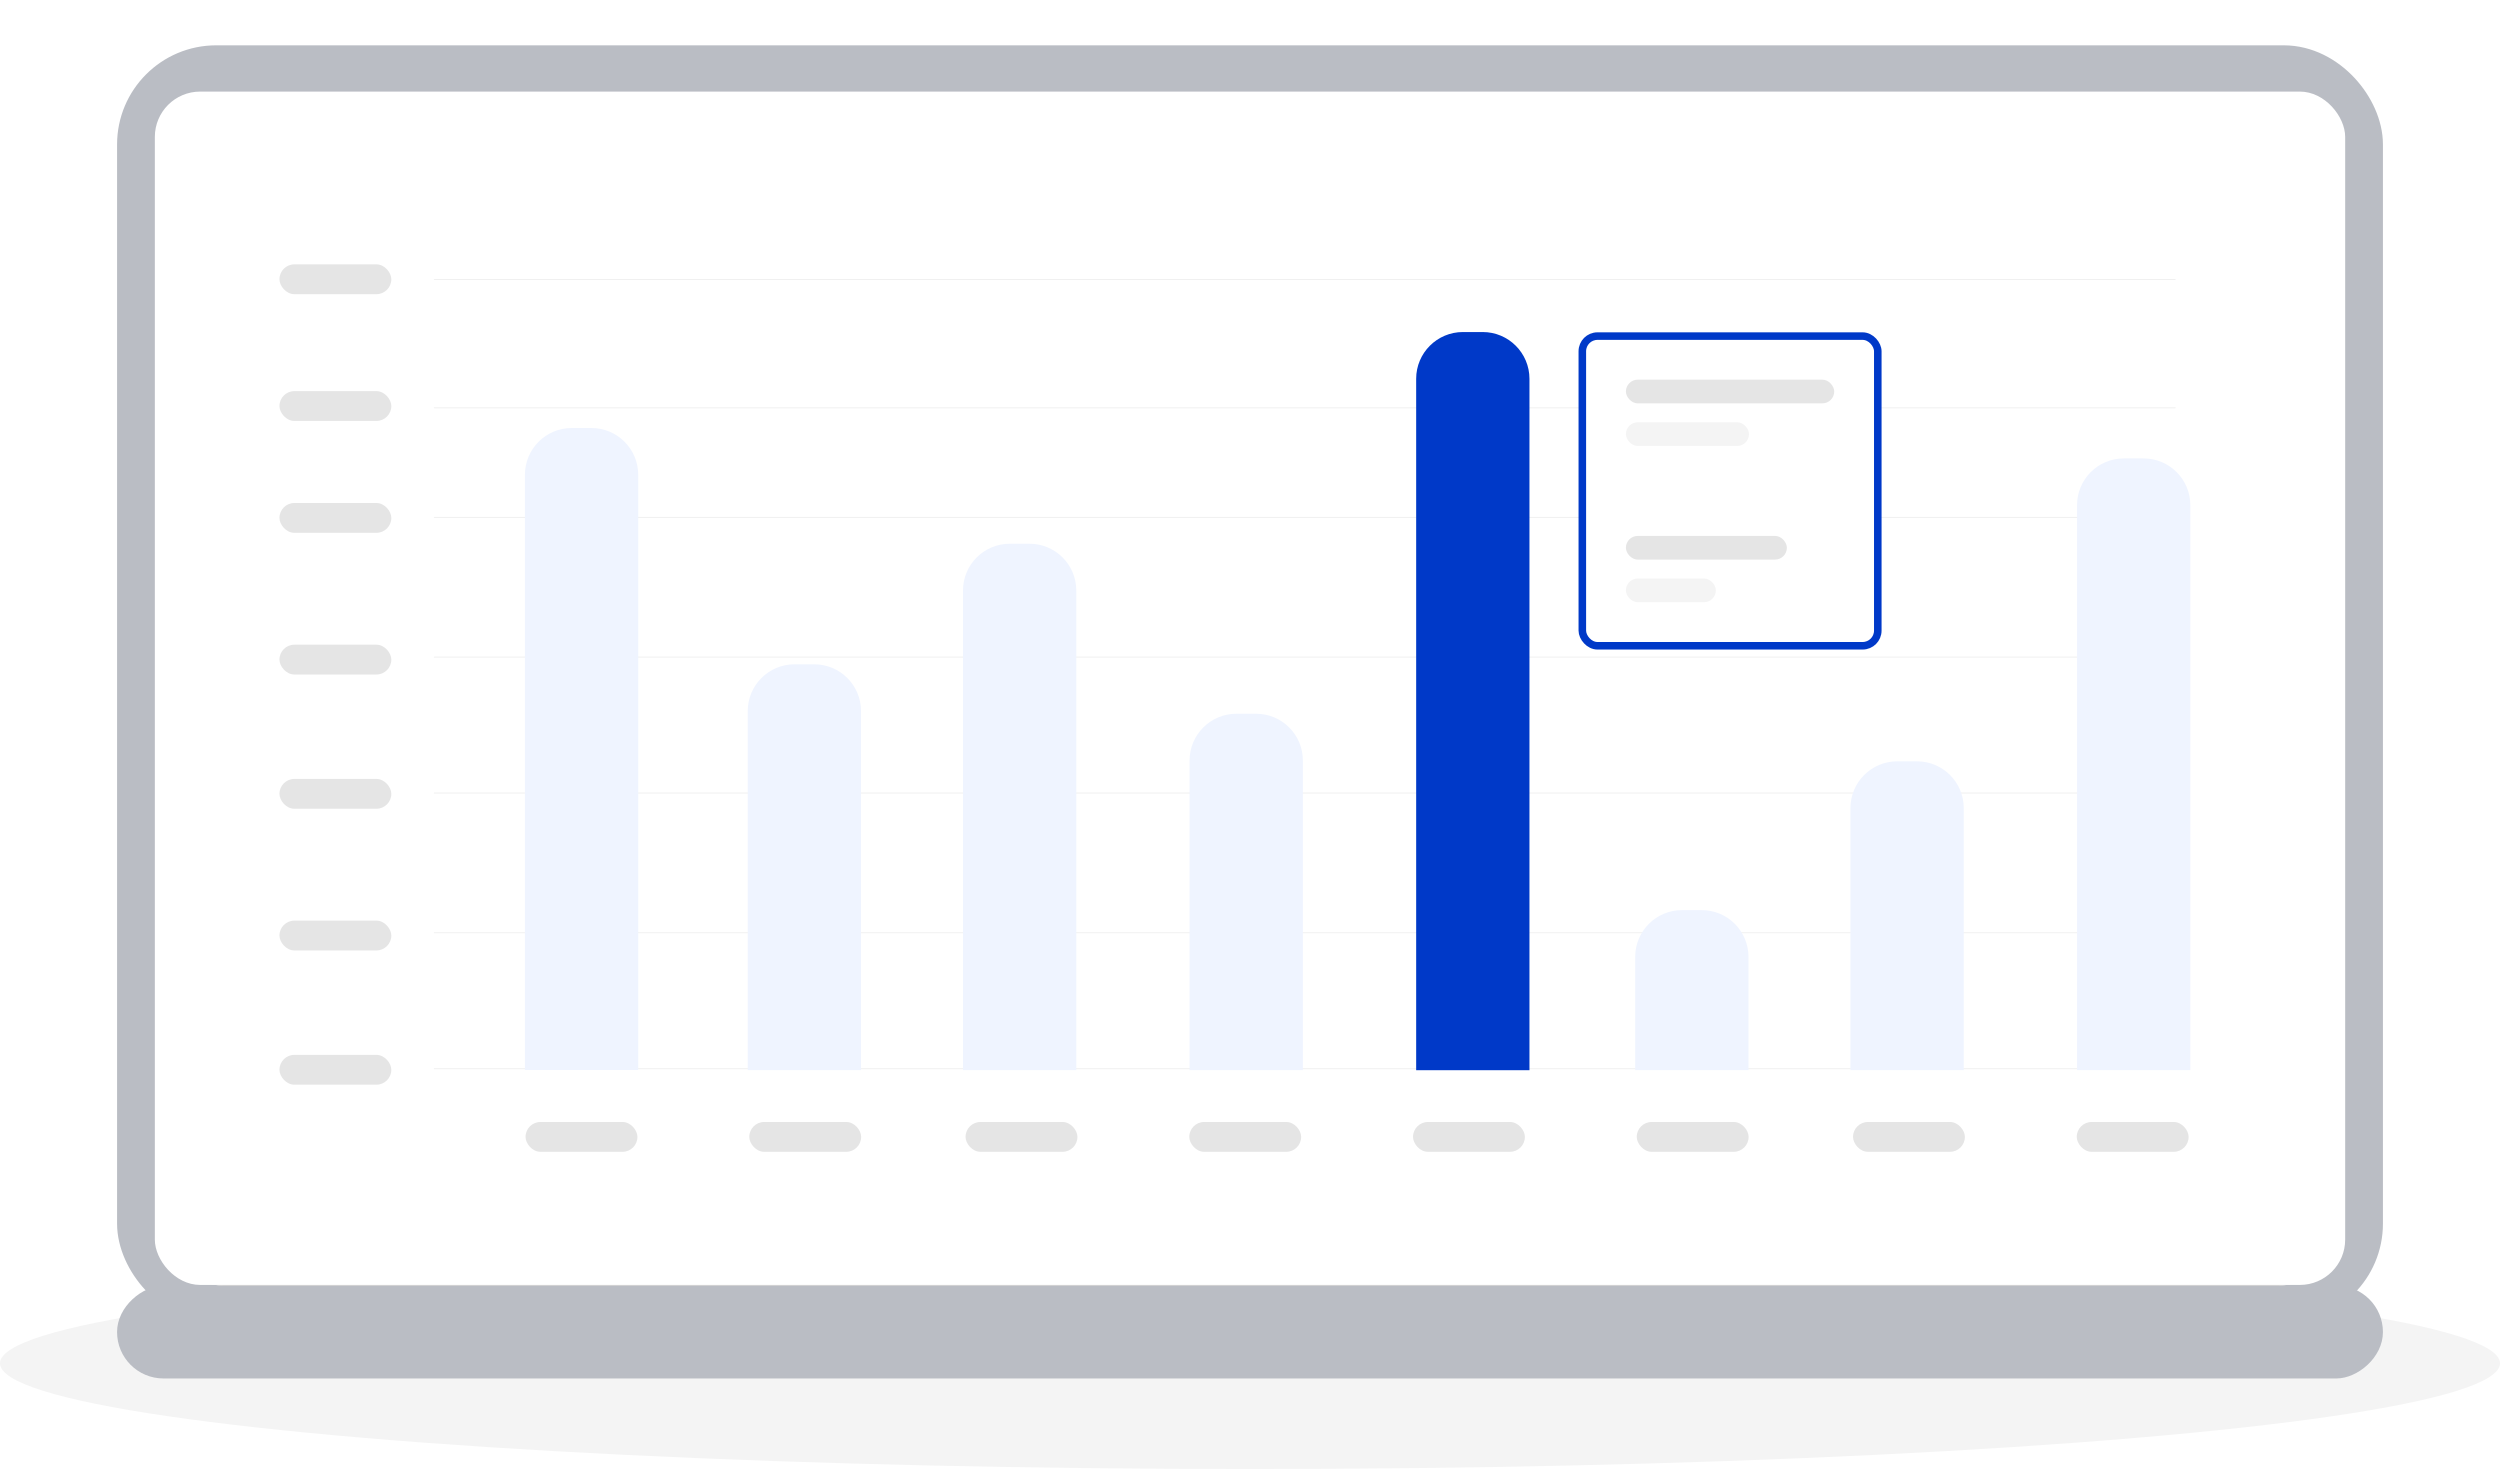<svg width="662" height="389" viewBox="0 0 662 389" fill="none" xmlns="http://www.w3.org/2000/svg">
<ellipse cx="331" cy="361" rx="331" ry="28" fill="#F4F4F4"/>
<mask id="path-2-inside-1" fill="white">
<path fill-rule="evenodd" clip-rule="evenodd" d="M345.679 272.085C345.679 272.54 345.704 272.988 345.753 273.43C341.834 274.691 338.999 278.356 338.999 282.682C338.999 287.904 343.131 292.164 348.314 292.393V292.402H376.083V292.402C376.112 292.402 376.141 292.402 376.17 292.402C381.072 292.402 385.045 288.442 385.045 283.557C385.045 279.446 382.23 275.99 378.416 274.998C378.613 274.354 378.718 273.67 378.718 272.961C378.718 269.092 375.571 265.955 371.688 265.955C370.595 265.955 369.56 266.204 368.638 266.647C366.641 262.704 362.54 260 357.805 260C351.108 260 345.679 265.411 345.679 272.085Z"/>
</mask>
<path fill-rule="evenodd" clip-rule="evenodd" d="M345.679 272.085C345.679 272.54 345.704 272.988 345.753 273.43C341.834 274.691 338.999 278.356 338.999 282.682C338.999 287.904 343.131 292.164 348.314 292.393V292.402H376.083V292.402C376.112 292.402 376.141 292.402 376.17 292.402C381.072 292.402 385.045 288.442 385.045 283.557C385.045 279.446 382.23 275.99 378.416 274.998C378.613 274.354 378.718 273.67 378.718 272.961C378.718 269.092 375.571 265.955 371.688 265.955C370.595 265.955 369.56 266.204 368.638 266.647C366.641 262.704 362.54 260 357.805 260C351.108 260 345.679 265.411 345.679 272.085Z" fill="white"/>
<path d="M345.753 273.43L346.347 273.364L346.401 273.849L345.936 273.999L345.753 273.43ZM348.314 292.393L348.341 291.795L348.912 291.821V292.393H348.314ZM348.314 292.402V293H347.716V292.402H348.314ZM376.083 292.402H376.681V293H376.083V292.402ZM376.083 292.402H375.485V291.798L376.088 291.804L376.083 292.402ZM378.416 274.998L378.266 275.577L377.663 275.42L377.844 274.824L378.416 274.998ZM368.638 266.647L368.897 267.186L368.369 267.44L368.104 266.918L368.638 266.647ZM345.158 273.496C345.107 273.032 345.081 272.562 345.081 272.085H346.277C346.277 272.518 346.3 272.944 346.347 273.364L345.158 273.496ZM338.401 282.682C338.401 278.088 341.412 274.199 345.569 272.86L345.936 273.999C342.256 275.183 339.597 278.625 339.597 282.682H338.401ZM348.288 292.99C342.788 292.747 338.401 288.227 338.401 282.682H339.597C339.597 287.58 343.474 291.581 348.341 291.795L348.288 292.99ZM348.912 292.393V292.402H347.716V292.393H348.912ZM348.314 291.804H376.083V293H348.314V291.804ZM375.485 292.402V292.402H376.681V292.402H375.485ZM376.17 293C376.139 293 376.108 293 376.077 293L376.088 291.804C376.116 291.804 376.143 291.804 376.17 291.804V293ZM385.643 283.557C385.643 288.775 381.4 293 376.17 293V291.804C380.743 291.804 384.447 288.11 384.447 283.557H385.643ZM378.567 274.419C382.637 275.477 385.643 279.166 385.643 283.557H384.447C384.447 279.726 381.824 276.502 378.266 275.577L378.567 274.419ZM379.316 272.961C379.316 273.729 379.202 274.472 378.989 275.172L377.844 274.824C378.024 274.235 378.12 273.61 378.12 272.961H379.316ZM371.688 265.357C375.899 265.357 379.316 268.76 379.316 272.961H378.12C378.12 269.424 375.243 266.553 371.688 266.553V265.357ZM368.379 266.108C369.38 265.627 370.504 265.357 371.688 265.357V266.553C370.687 266.553 369.74 266.781 368.897 267.186L368.379 266.108ZM357.805 259.402C362.773 259.402 367.076 262.24 369.171 266.377L368.104 266.918C366.205 263.168 362.307 260.598 357.805 260.598V259.402ZM345.081 272.085C345.081 265.079 350.779 259.402 357.805 259.402V260.598C351.436 260.598 346.277 265.743 346.277 272.085H345.081Z" fill="#E5E5E5" mask="url(#path-2-inside-1)"/>
<rect x="37.565" y="18.564" width="586.873" height="325.145" rx="19.691" fill="#EFF4FF" stroke="#BABDC4" stroke-width="13.127"/>
<rect x="631" y="340.447" width="24.569" height="600" rx="12.284" transform="rotate(90 631 340.447)" fill="#BABDC4"/>
<g filter="url(#filter0_d)">
<rect x="43.933" y="23.641" width="574.451" height="314.224" rx="15.517" fill="white"/>
<rect x="44.258" y="23.966" width="573.801" height="313.574" rx="15.192" stroke="#C7C7C7" stroke-width="0.651"/>
</g>
<g clip-path="url(#clip0)">
<g filter="url(#filter1_d)">
<rect x="41.002" y="21.645" width="580" height="316" rx="12" fill="white"/>
</g>
</g>
<path d="M115 137H576" stroke="#EEEEEE" stroke-width="0.232" stroke-linecap="round" stroke-linejoin="round"/>
<path d="M115 108H576" stroke="#EEEEEE" stroke-width="0.232" stroke-linecap="round" stroke-linejoin="round"/>
<path d="M115 74H576" stroke="#EEEEEE" stroke-width="0.232" stroke-linecap="round" stroke-linejoin="round"/>
<path d="M115 174H576" stroke="#EEEEEE" stroke-width="0.232" stroke-linecap="round" stroke-linejoin="round"/>
<path d="M115 210H576" stroke="#EEEEEE" stroke-width="0.232" stroke-linecap="round" stroke-linejoin="round"/>
<path d="M115 247H576" stroke="#EEEEEE" stroke-width="0.232" stroke-linecap="round" stroke-linejoin="round"/>
<path d="M115 283H576" stroke="#EEEEEE" stroke-width="0.232" stroke-linecap="round" stroke-linejoin="round"/>
<path d="M139 283.34L139 125.727C139 118.886 144.546 113.34 151.387 113.34L156.614 113.34C163.455 113.34 169 118.886 169 125.727L169 283.34L139 283.34Z" fill="#EFF4FF"/>
<path d="M198 283.376L198 188.296C198 181.455 203.546 175.91 210.387 175.91L215.614 175.91C222.455 175.91 228 181.455 228 188.296L228 283.376L198 283.376Z" fill="#EFF4FF"/>
<path d="M255 283.376L255 156.368C255 149.527 260.546 143.981 267.387 143.981L272.614 143.981C279.455 143.981 285 149.527 285 156.368L285 283.376L255 283.376Z" fill="#EFF4FF"/>
<path d="M315 283.376L315 201.387C315 194.546 320.546 189.001 327.387 189.001L332.614 189.001C339.455 189.001 345 194.546 345 201.387L345 283.376L315 283.376Z" fill="#EFF4FF"/>
<path d="M433 283.376L433 253.387C433 246.546 438.546 241.001 445.387 241.001L450.614 241.001C457.455 241.001 463 246.546 463 253.387L463 283.376L433 283.376Z" fill="#EFF4FF"/>
<path d="M375 283.386L375 100.309C375 93.468 380.546 87.923 387.387 87.923L392.614 87.923C399.455 87.923 405 93.468 405 100.309L405 283.386L375 283.386Z" fill="#0039C8"/>
<path d="M490 283.368L490 213.987C490 207.146 495.546 201.6 502.387 201.6L507.614 201.6C514.455 201.6 520 207.146 520 213.987L520 283.368L490 283.368Z" fill="#EFF4FF"/>
<path d="M550 283.368L550 133.776C550 126.936 555.546 121.39 562.387 121.39L567.614 121.39C574.455 121.39 580 126.936 580 133.776L580 283.368L550 283.368Z" fill="#EFF4FF"/>
<rect x="139.168" y="297.101" width="29.622" height="7.899" rx="3.95" fill="#E5E5E5"/>
<rect x="198.412" y="297.1" width="29.622" height="7.899" rx="3.95" fill="#E5E5E5"/>
<rect x="255.681" y="297.1" width="29.622" height="7.899" rx="3.95" fill="#E5E5E5"/>
<rect x="314.924" y="297.1" width="29.622" height="7.899" rx="3.95" fill="#E5E5E5"/>
<rect x="374.168" y="297.1" width="29.622" height="7.899" rx="3.95" fill="#E5E5E5"/>
<rect x="433.412" y="297.1" width="29.622" height="7.899" rx="3.95" fill="#E5E5E5"/>
<rect x="490.681" y="297.1" width="29.622" height="7.899" rx="3.95" fill="#E5E5E5"/>
<rect x="549.924" y="297.1" width="29.622" height="7.899" rx="3.95" fill="#E5E5E5"/>
<rect x="74" y="70" width="29.622" height="7.899" rx="3.95" fill="#E5E5E5"/>
<rect x="74" y="103.571" width="29.622" height="7.899" rx="3.95" fill="#E5E5E5"/>
<rect x="74" y="133.193" width="29.622" height="7.899" rx="3.95" fill="#E5E5E5"/>
<rect x="74" y="170.714" width="29.622" height="7.899" rx="3.95" fill="#E5E5E5"/>
<rect x="74" y="206.26" width="29.622" height="7.899" rx="3.95" fill="#E5E5E5"/>
<rect x="74" y="243.781" width="29.622" height="7.899" rx="3.95" fill="#E5E5E5"/>
<rect x="74" y="279.328" width="29.622" height="7.899" rx="3.95" fill="#E5E5E5"/>
<rect x="419" y="89" width="78.239" height="82" rx="4.015" fill="white" stroke="#0039C8" stroke-width="2"/>
<rect x="430.538" y="100.536" width="55.164" height="6.269" rx="3.134" fill="#E5E5E5"/>
<rect x="430.538" y="111.819" width="32.597" height="6.269" rx="3.134" fill="#F4F4F4"/>
<rect x="430.538" y="153.192" width="23.821" height="6.269" rx="3.134" fill="#F4F4F4"/>
<rect x="430.538" y="141.909" width="42.627" height="6.269" rx="3.134" fill="#E5E5E5"/>
<defs>
<filter id="filter0_d" x="17.91" y="0.22" width="626.497" height="366.27" filterUnits="userSpaceOnUse" color-interpolation-filters="sRGB">
<feFlood flood-opacity="0" result="BackgroundImageFix"/>
<feColorMatrix in="SourceAlpha" type="matrix" values="0 0 0 0 0 0 0 0 0 0 0 0 0 0 0 0 0 0 127 0" result="hardAlpha"/>
<feOffset dy="2.602"/>
<feGaussianBlur stdDeviation="13.011"/>
<feColorMatrix type="matrix" values="0 0 0 0 0 0 0 0 0 0 0 0 0 0 0 0 0 0 0.03 0"/>
<feBlend mode="normal" in2="BackgroundImageFix" result="effect1_dropShadow"/>
<feBlend mode="normal" in="SourceGraphic" in2="effect1_dropShadow" result="shape"/>
</filter>
<filter id="filter1_d" x="14.945" y="-1.807" width="632.115" height="368.115" filterUnits="userSpaceOnUse" color-interpolation-filters="sRGB">
<feFlood flood-opacity="0" result="BackgroundImageFix"/>
<feColorMatrix in="SourceAlpha" type="matrix" values="0 0 0 0 0 0 0 0 0 0 0 0 0 0 0 0 0 0 127 0" result="hardAlpha"/>
<feOffset dy="2.606"/>
<feGaussianBlur stdDeviation="13.029"/>
<feColorMatrix type="matrix" values="0 0 0 0 0 0 0 0 0 0 0 0 0 0 0 0 0 0 0.03 0"/>
<feBlend mode="normal" in2="BackgroundImageFix" result="effect1_dropShadow"/>
<feBlend mode="normal" in="SourceGraphic" in2="effect1_dropShadow" result="shape"/>
</filter>
<clipPath id="clip0">
<rect width="600" height="352" fill="white" transform="translate(31.002 12.645)"/>
</clipPath>
</defs>
</svg>
